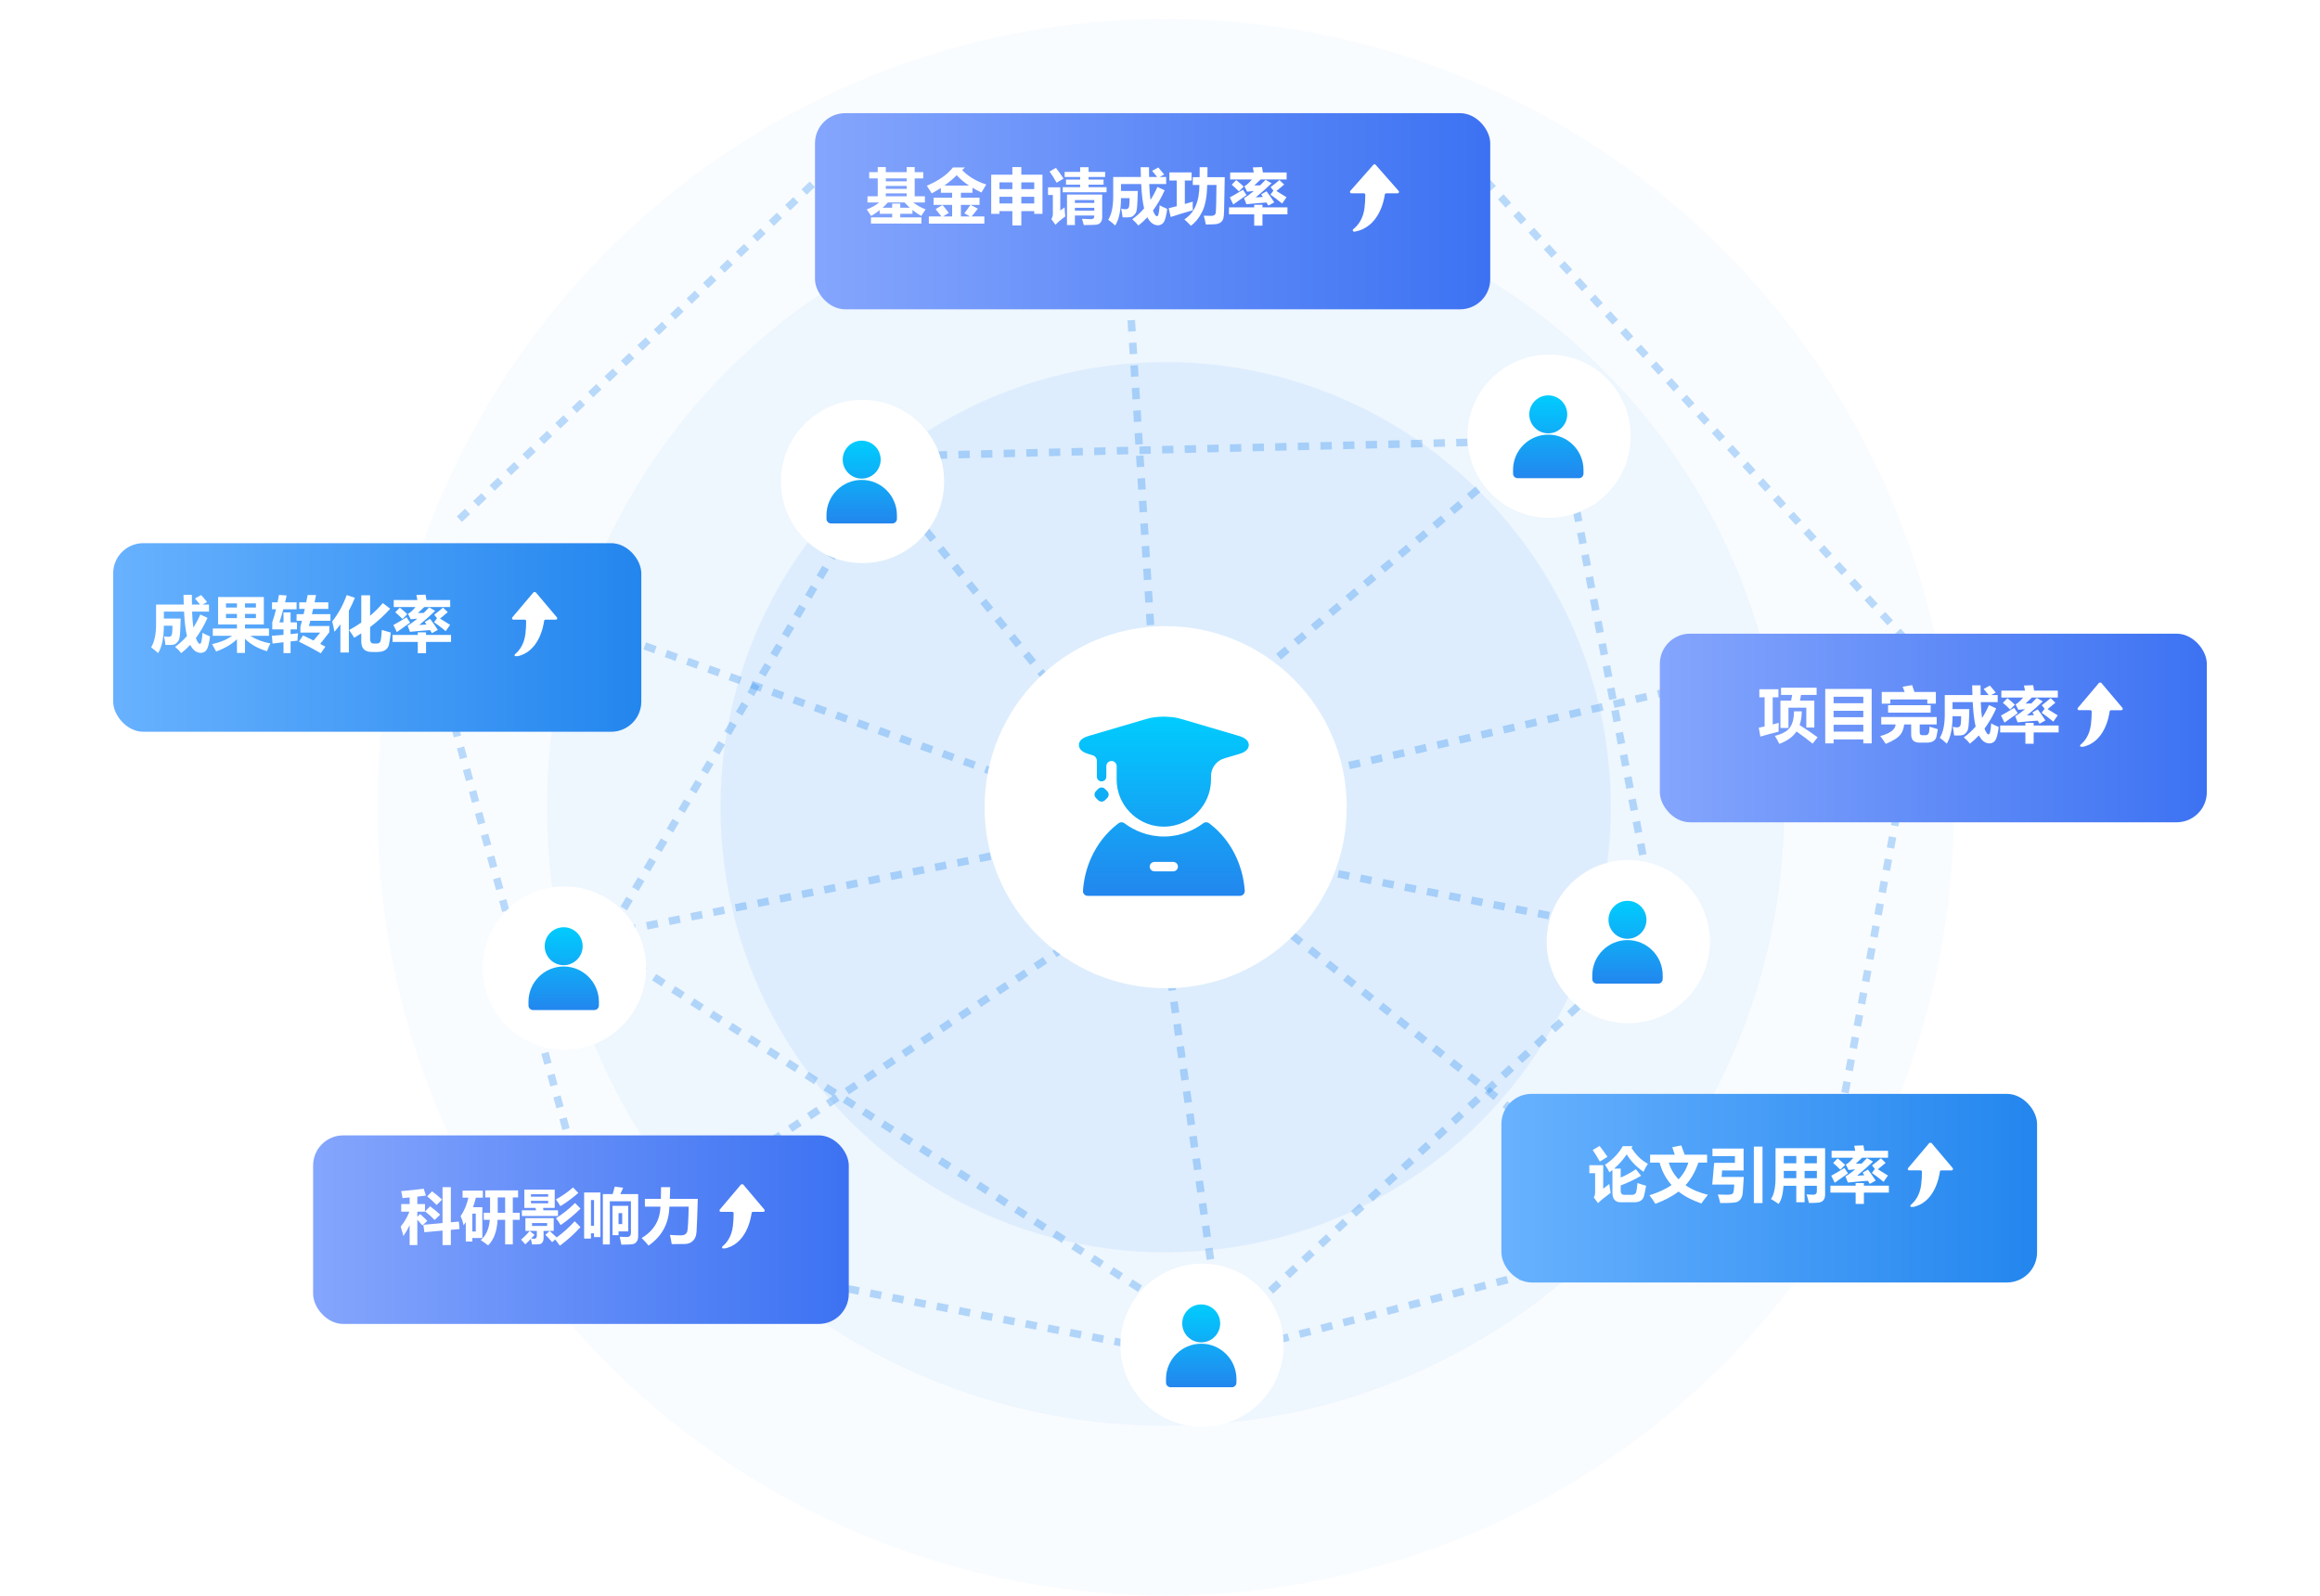 <svg width="615" height="423" viewBox="0 0 615 423" fill="none" xmlns="http://www.w3.org/2000/svg">
<circle opacity="0.03" cx="309" cy="214" r="209" fill="#2386EE"/>
<circle opacity="0.05" cx="309" cy="214" r="164" fill="#2386EE"/>
<circle opacity="0.08" cx="309" cy="214" r="118" fill="#2386EE"/>
<line opacity="0.3" x1="269.66" y1="206.94" x2="139.66" y2="159.94" stroke="#2386EE" stroke-width="2" stroke-dasharray="3 3"/>
<line opacity="0.3" x1="415.378" y1="305.783" x2="318.378" y2="228.783" stroke="#2386EE" stroke-width="2" stroke-dasharray="3 3"/>
<line opacity="0.3" x1="153.139" y1="261.491" x2="227.139" y2="136.491" stroke="#2386EE" stroke-width="2" stroke-dasharray="3 3"/>
<line opacity="0.3" x1="158.036" y1="328.266" x2="116.036" y2="176.266" stroke="#2386EE" stroke-width="2" stroke-dasharray="3 3"/>
<line opacity="0.3" x1="327.807" y1="361.981" x2="195.807" y2="335.981" stroke="#2386EE" stroke-width="2" stroke-dasharray="3 3"/>
<line opacity="0.3" x1="469.254" y1="320.967" x2="328.254" y2="357.967" stroke="#2386EE" stroke-width="2" stroke-dasharray="3 3"/>
<line opacity="0.3" x1="504.983" y1="204.183" x2="483.983" y2="317.183" stroke="#2386EE" stroke-width="2" stroke-dasharray="3 3"/>
<line opacity="0.3" x1="389.738" y1="43.325" x2="506.738" y2="171.325" stroke="#2386EE" stroke-width="2" stroke-dasharray="3 3"/>
<line opacity="0.3" x1="219.688" y1="44.725" x2="121.688" y2="137.725" stroke="#2386EE" stroke-width="2" stroke-dasharray="3 3"/>
<line opacity="0.3" x1="401.024" y1="117" x2="234.024" y2="121" stroke="#2386EE" stroke-width="2" stroke-dasharray="3 3"/>
<line opacity="0.3" x1="285.224" y1="189.631" x2="233.224" y2="125.631" stroke="#2386EE" stroke-width="2" stroke-dasharray="3 3"/>
<line opacity="0.3" x1="311.357" y1="197.234" x2="398.357" y2="124.234" stroke="#2386EE" stroke-width="2" stroke-dasharray="3 3"/>
<line opacity="0.3" x1="331.194" y1="227.019" x2="422.194" y2="245.019" stroke="#2386EE" stroke-width="2" stroke-dasharray="3 3"/>
<line opacity="0.3" x1="306.99" y1="235.86" x2="322.99" y2="348.86" stroke="#2386EE" stroke-width="2" stroke-dasharray="3 3"/>
<line opacity="0.3" x1="153.801" y1="249.02" x2="311.801" y2="217.02" stroke="#2386EE" stroke-width="2" stroke-dasharray="3 3"/>
<line opacity="0.3" x1="297.998" y1="54.937" x2="306.998" y2="197.937" stroke="#2386EE" stroke-width="2" stroke-dasharray="3 3"/>
<line opacity="0.3" x1="448.226" y1="181.974" x2="340.226" y2="206.974" stroke="#2386EE" stroke-width="2" stroke-dasharray="3 3"/>
<line opacity="0.3" x1="440.018" y1="250.189" x2="415.018" y2="120.189" stroke="#2386EE" stroke-width="2" stroke-dasharray="3 3"/>
<line opacity="0.3" x1="327.46" y1="357.842" x2="157.46" y2="248.842" stroke="#2386EE" stroke-width="2" stroke-dasharray="3 3"/>
<line opacity="0.3" x1="422.679" y1="262.734" x2="328.679" y2="349.734" stroke="#2386EE" stroke-width="2" stroke-dasharray="3 3"/>
<line opacity="0.3" x1="194.448" y1="309.166" x2="318.448" y2="227.166" stroke="#2386EE" stroke-width="2" stroke-dasharray="3 3"/>
<g filter="url(#filter0_d_474_14225)">
<circle cx="149.639" cy="256.64" r="21.639" fill="white"/>
</g>
<path d="M149.422 255.882C152.196 255.882 154.453 253.625 154.453 250.851C154.453 248.077 152.196 245.819 149.422 245.819C146.648 245.819 144.39 248.077 144.39 250.851C144.39 253.625 146.648 255.882 149.422 255.882ZM158.021 261.934C157.551 260.822 156.876 259.826 156.017 258.968C155.159 258.109 154.16 257.434 153.051 256.964C151.899 256.475 150.68 256.228 149.425 256.228C148.169 256.228 146.95 256.475 145.798 256.964C144.686 257.434 143.691 258.109 142.832 258.968C141.974 259.826 141.299 260.825 140.828 261.934C140.339 263.086 140.092 264.305 140.092 265.561V266.556C140.092 267.232 140.639 267.778 141.314 267.778H157.542C158.217 267.778 158.764 267.232 158.764 266.556V265.561C158.758 264.305 158.51 263.086 158.021 261.934Z" fill="url(#paint0_linear_474_14225)"/>
<g filter="url(#filter1_d_474_14225)">
<circle cx="228.639" cy="127.639" r="21.639" fill="white"/>
</g>
<path d="M228.422 126.882C231.196 126.882 233.453 124.624 233.453 121.85C233.453 119.076 231.196 116.819 228.422 116.819C225.648 116.819 223.39 119.076 223.39 121.85C223.39 124.624 225.648 126.882 228.422 126.882ZM237.021 132.934C236.551 131.822 235.876 130.826 235.017 129.967C234.159 129.109 233.16 128.434 232.051 127.963C230.899 127.475 229.68 127.227 228.425 127.227C227.169 127.227 225.95 127.475 224.798 127.963C223.686 128.434 222.691 129.109 221.832 129.967C220.974 130.826 220.299 131.825 219.828 132.934C219.339 134.085 219.092 135.304 219.092 136.56V137.556C219.092 138.231 219.639 138.778 220.314 138.778H236.542C237.217 138.778 237.764 138.231 237.764 137.556V136.56C237.758 135.304 237.51 134.085 237.021 132.934Z" fill="url(#paint1_linear_474_14225)"/>
<g filter="url(#filter2_d_474_14225)">
<circle cx="431.639" cy="249.639" r="21.639" fill="white"/>
</g>
<path d="M431.422 248.882C434.196 248.882 436.453 246.624 436.453 243.85C436.453 241.076 434.196 238.819 431.422 238.819C428.648 238.819 426.39 241.076 426.39 243.85C426.39 246.624 428.648 248.882 431.422 248.882ZM440.021 254.934C439.551 253.822 438.876 252.826 438.017 251.967C437.159 251.109 436.16 250.434 435.051 249.963C433.899 249.475 432.68 249.227 431.425 249.227C430.169 249.227 428.95 249.475 427.798 249.963C426.686 250.434 425.691 251.109 424.832 251.967C423.974 252.826 423.299 253.825 422.828 254.934C422.339 256.085 422.092 257.304 422.092 258.56V259.556C422.092 260.231 422.639 260.778 423.314 260.778H439.542C440.217 260.778 440.764 260.231 440.764 259.556V258.56C440.758 257.304 440.51 256.085 440.021 254.934Z" fill="url(#paint2_linear_474_14225)"/>
<g filter="url(#filter3_d_474_14225)">
<circle cx="410.639" cy="115.639" r="21.639" fill="white"/>
</g>
<path d="M410.422 114.882C413.196 114.882 415.453 112.624 415.453 109.85C415.453 107.076 413.196 104.819 410.422 104.819C407.648 104.819 405.39 107.076 405.39 109.85C405.39 112.624 407.648 114.882 410.422 114.882ZM419.021 120.934C418.551 119.822 417.876 118.826 417.017 117.967C416.159 117.109 415.16 116.434 414.051 115.963C412.899 115.475 411.68 115.227 410.425 115.227C409.169 115.227 407.95 115.475 406.798 115.963C405.686 116.434 404.691 117.109 403.832 117.967C402.974 118.826 402.299 119.825 401.828 120.934C401.339 122.085 401.092 123.304 401.092 124.56V125.556C401.092 126.231 401.639 126.778 402.314 126.778H418.542C419.217 126.778 419.764 126.231 419.764 125.556V124.56C419.758 123.304 419.51 122.085 419.021 120.934Z" fill="url(#paint3_linear_474_14225)"/>
<g filter="url(#filter4_d_474_14225)">
<circle cx="318.639" cy="356.639" r="21.639" fill="white"/>
</g>
<path d="M318.422 355.882C321.196 355.882 323.453 353.624 323.453 350.85C323.453 348.076 321.196 345.819 318.422 345.819C315.648 345.819 313.39 348.076 313.39 350.85C313.39 353.624 315.648 355.882 318.422 355.882ZM327.021 361.934C326.551 360.822 325.876 359.826 325.017 358.967C324.159 358.109 323.16 357.434 322.051 356.963C320.899 356.475 319.68 356.227 318.425 356.227C317.169 356.227 315.95 356.475 314.798 356.963C313.686 357.434 312.691 358.109 311.832 358.967C310.974 359.826 310.299 360.825 309.828 361.934C309.339 363.085 309.092 364.304 309.092 365.56V366.556C309.092 367.231 309.639 367.778 310.314 367.778H326.542C327.217 367.778 327.764 367.231 327.764 366.556V365.56C327.758 364.304 327.51 363.085 327.021 361.934Z" fill="url(#paint4_linear_474_14225)"/>
<g filter="url(#filter5_d_474_14225)">
<circle cx="309" cy="214" r="48" fill="white"/>
</g>
<path fill-rule="evenodd" clip-rule="evenodd" d="M308.141 190H308.893C310.026 190.032 311.165 190.129 312.277 190.376C312.771 190.493 313.258 190.639 313.745 190.784L313.745 190.784L313.745 190.784C313.995 190.859 314.244 190.934 314.495 191.004C319.174 192.379 323.852 193.755 328.53 195.135C329.245 195.355 329.97 195.656 330.491 196.209C330.792 196.521 330.985 196.934 331.028 197.369V197.665C330.98 198.1 330.786 198.508 330.48 198.82C329.975 199.351 329.277 199.647 328.589 199.862C327.244 200.26 325.897 200.656 324.549 201.052L324.549 201.052C322.456 201.667 321.021 203.587 321.021 205.768V206.135C321.059 207.634 320.871 209.149 320.393 210.577C319.469 213.392 317.503 215.847 314.957 217.372C313.491 218.253 311.847 218.828 310.15 219.048C308.082 219.316 305.944 219.069 304 218.312C301.244 217.254 298.902 215.181 297.506 212.581C296.539 210.798 296.023 208.778 296.013 206.753V203.116C296.013 202.508 295.612 201.973 295.029 201.802C294.152 201.544 293.273 202.201 293.273 203.116V205.872C293.279 206.211 293.15 206.554 292.903 206.791C292.613 207.091 292.167 207.22 291.759 207.134C291.211 207.032 290.765 206.522 290.765 205.963V201.731C290.765 201.033 290.307 200.418 289.637 200.222C289.261 200.111 288.885 200.001 288.509 199.889C287.961 199.722 287.419 199.507 286.946 199.169C286.607 198.927 286.312 198.605 286.146 198.218C285.963 197.799 285.952 197.305 286.113 196.875C286.269 196.456 286.575 196.113 286.93 195.86C287.488 195.457 288.144 195.232 288.799 195.044C291.323 194.302 293.848 193.56 296.373 192.817C298.897 192.075 301.422 191.332 303.946 190.591C305.305 190.177 306.728 190.038 308.141 190ZM291.699 208.805C292.097 208.708 292.548 208.805 292.854 209.09C292.967 209.2 293.077 209.31 293.187 209.42C293.297 209.53 293.407 209.64 293.52 209.75C293.773 209.997 293.912 210.352 293.891 210.706C293.885 211.072 293.687 211.41 293.418 211.646C293.329 211.727 293.245 211.815 293.161 211.903C292.983 212.089 292.805 212.276 292.575 212.393C292.151 212.608 291.608 212.549 291.237 212.253C291.103 212.138 290.978 212.011 290.854 211.885C290.775 211.804 290.696 211.724 290.614 211.646C290.448 211.485 290.292 211.303 290.217 211.082C290.056 210.653 290.152 210.137 290.464 209.804C290.575 209.687 290.689 209.574 290.802 209.461C290.887 209.377 290.972 209.293 291.055 209.208C291.227 209.02 291.447 208.869 291.699 208.805ZM296.974 218.033C297.334 217.941 297.737 218.011 298.038 218.237C299.408 219.252 300.911 220.085 302.507 220.681C304.451 221.411 306.53 221.787 308.609 221.771C311.89 221.766 315.145 220.767 317.901 218.994C318.282 218.752 318.653 218.489 319.023 218.221C319.34 217.995 319.759 217.931 320.13 218.049C320.343 218.11 320.519 218.247 320.693 218.382C320.747 218.424 320.8 218.466 320.855 218.505C323.836 220.81 326.194 223.887 327.746 227.314C328.987 230.043 329.728 232.997 329.954 235.989C329.975 236.204 329.981 236.424 329.911 236.633C329.761 237.117 329.293 237.482 328.788 237.498H288.429C288.187 237.509 287.94 237.471 287.73 237.348C287.306 237.128 287.037 236.639 287.08 236.166C287.285 233.115 288.031 230.097 289.299 227.314C290.856 223.882 293.22 220.799 296.212 218.489C296.247 218.462 296.283 218.434 296.319 218.405C296.516 218.249 296.72 218.087 296.974 218.033ZM305.719 228.544C305.219 228.662 304.822 229.108 304.773 229.618C304.703 230.15 305.031 230.687 305.52 230.897C305.763 231.008 306.031 231.006 306.295 231.003H306.295C306.376 231.002 306.456 231.002 306.535 231.004H311.02C311.444 231.004 311.853 230.768 312.073 230.408C312.336 230 312.32 229.441 312.035 229.044C311.81 228.716 311.423 228.507 311.02 228.507H306.272C306.244 228.507 306.216 228.506 306.188 228.506C306.032 228.505 305.873 228.503 305.719 228.544Z" fill="url(#paint5_linear_474_14225)"/>
<g filter="url(#filter6_d_474_14225)">
<rect x="398" y="286" width="142" height="50" rx="8" fill="url(#paint6_linear_474_14225)"/>
</g>
<path d="M436.828 308.523C436.349 309.273 435.964 309.982 435.672 310.648C433.755 309.336 432.271 307.799 431.219 306.039C430.26 307.466 429.151 308.721 427.891 309.805H429.625V312.18C431 311.607 432.339 310.872 433.641 309.977L435.031 311.711C433.26 312.742 431.458 313.596 429.625 314.273V315.711C429.615 316.419 429.969 316.773 430.688 316.773H432.547C433.276 316.773 433.693 316.435 433.797 315.758C433.901 315.164 433.99 314.456 434.062 313.633C434.729 313.872 435.495 314.112 436.359 314.352C436.141 315.664 435.948 316.591 435.781 317.133C435.5 318.206 434.62 318.742 433.141 318.742H429.672C428.182 318.742 427.438 317.904 427.438 316.227V310.195C427.167 310.404 426.896 310.602 426.625 310.789C426.354 310.195 425.969 309.529 425.469 308.789C427.5 307.456 429.073 305.81 430.188 303.852H432.781L432.484 304.32C433.724 306.279 435.172 307.68 436.828 308.523ZM426.609 313.883C426.724 314.872 426.844 315.654 426.969 316.227C425.427 317.352 424.307 318.268 423.609 318.977L422.484 317.43C422.714 317.148 422.833 316.721 422.844 316.148V311.023H421.312V308.914H424.984V315.148C425.297 314.919 425.839 314.497 426.609 313.883ZM424.031 303.805C424.708 304.68 425.406 305.638 426.125 306.68C425.677 306.971 425 307.393 424.094 307.945C423.458 306.82 422.828 305.799 422.203 304.883L424.031 303.805ZM437.422 306.117H443.953C443.792 305.586 443.573 304.93 443.297 304.148L445.688 303.664C446.078 304.701 446.375 305.518 446.578 306.117H452.531V308.227H450.211C449.424 310.591 448.292 312.589 446.812 314.219C448.417 315.328 450.396 316.174 452.75 316.758C451.885 317.81 451.312 318.576 451.031 319.055C448.651 318.258 446.63 317.206 444.969 315.898C443.297 317.159 441.245 318.242 438.812 319.148C438.25 318.242 437.729 317.487 437.25 316.883C439.589 316.154 441.547 315.253 443.125 314.18C441.625 312.508 440.562 310.523 439.938 308.227H437.422V306.117ZM447.555 308.227H442.352C442.888 309.935 443.758 311.411 444.961 312.656C446.174 311.406 447.039 309.93 447.555 308.227ZM464.922 303.977H467.219V318.945H464.922V303.977ZM456.375 312.023H462.25L461.992 316.062C461.94 316.766 461.776 317.336 461.5 317.773C461.229 318.216 460.852 318.521 460.367 318.688C459.883 318.859 458.432 318.945 456.016 318.945C455.828 318.154 455.615 317.398 455.375 316.68C456.167 316.721 456.956 316.742 457.742 316.742C458.378 316.742 458.81 316.695 459.039 316.602C459.273 316.503 459.43 316.339 459.508 316.109C459.586 315.88 459.661 315.19 459.734 314.039H453.891L454.406 308.289H459.906V306.508H453.953V304.492H462.203V310.305H456.5L456.375 312.023ZM483.812 316.664C483.812 317.326 483.661 317.836 483.359 318.195C483.057 318.56 482.594 318.773 481.969 318.836C481.349 318.904 480.531 318.93 479.516 318.914C479.339 318.112 479.13 317.357 478.891 316.648C479.964 316.711 480.547 316.742 480.641 316.742C481.297 316.742 481.625 316.424 481.625 315.789V314.367H478.375V318.742H476.172V314.367H472.789C472.628 316.664 472.188 318.268 471.469 319.18C470.802 318.701 470.13 318.263 469.453 317.867C470.297 316.721 470.703 314.685 470.672 311.758V304.398H483.812V316.664ZM472.859 308.398H476.172V306.461H472.859V308.398ZM481.625 306.461H478.375V308.398H481.625V306.461ZM472.859 312.352H476.172V310.414H472.859V312.352ZM478.375 312.352H481.625V310.414H478.375V312.352ZM485.531 305.086H491.797L491.531 303.742L493.969 303.648C494.042 304.018 494.122 304.497 494.211 305.086H500.5V306.93H493.617L491.938 308.523L493.477 308.492C493.945 308.039 494.427 307.549 494.922 307.023L496.516 307.945C495.328 309.102 493.922 310.352 492.297 311.695L494.211 311.57C494.049 311.32 493.896 311.091 493.75 310.883L495.172 310.07C495.901 311.018 496.583 311.992 497.219 312.992L495.656 313.867L495.156 313.047C492.922 313.203 491.151 313.357 489.844 313.508L489.203 311.867C490.005 311.409 490.872 310.789 491.805 310.008C491.138 310.06 490.547 310.117 490.031 310.18L489.297 308.727C489.849 308.471 490.516 307.872 491.297 306.93H485.531V305.086ZM499.859 308.289L497.797 309.992C498.615 310.477 499.505 311.029 500.469 311.648L499.312 313.32C498.312 312.487 497.281 311.701 496.219 310.961L497 309.891L496.25 308.961C497.156 308.294 497.938 307.669 498.594 307.086L499.859 308.289ZM485.938 308.32L487.141 307.102C487.755 307.581 488.417 308.154 489.125 308.82L487.859 310.102C487.141 309.383 486.5 308.789 485.938 308.32ZM488.922 309.648L489.875 311.07L486.359 313.57L485.438 311.695C486.312 311.237 487.474 310.555 488.922 309.648ZM485.219 314.336H491.906V313.648H494.094V314.336H500.719V316.18H494.094V319.18H491.906V316.18H485.219V314.336Z" fill="white"/>
<g clip-path="url(#clip0_474_14225)">
<path d="M511.989 302.994L517.633 309.677C517.678 309.73 517.707 309.795 517.717 309.864C517.727 309.934 517.717 310.004 517.689 310.068C517.661 310.132 517.616 310.187 517.559 310.225C517.501 310.263 517.435 310.283 517.367 310.283H514.593C514.507 310.282 514.425 310.313 514.361 310.371C514.296 310.429 514.254 310.509 514.243 310.596C514.035 312.152 512.779 319.033 506.831 320.051C506.754 320.067 506.673 320.055 506.603 320.017C506.533 319.98 506.476 319.919 506.443 319.845C506.41 319.771 506.402 319.687 506.421 319.608C506.439 319.528 506.483 319.457 506.544 319.406C507.563 318.581 508.894 316.983 509.269 314.138C509.413 312.982 509.482 311.818 509.477 310.652C509.477 310.555 509.44 310.461 509.374 310.391C509.308 310.321 509.218 310.281 509.123 310.278H506.074C506.007 310.278 505.94 310.258 505.883 310.22C505.826 310.182 505.78 310.128 505.752 310.064C505.724 310 505.715 309.929 505.724 309.86C505.734 309.79 505.764 309.725 505.808 309.672L511.457 302.994C511.49 302.955 511.531 302.923 511.577 302.902C511.623 302.88 511.672 302.869 511.723 302.869C511.773 302.869 511.823 302.88 511.869 302.902C511.915 302.923 511.956 302.955 511.989 302.994Z" fill="white"/>
</g>
<g filter="url(#filter7_d_474_14225)">
<rect x="30" y="140" width="140" height="50" rx="8" fill="url(#paint7_linear_474_14225)"/>
</g>
<path d="M43.859 170.977C43.755 170.091 43.63 169.331 43.484 168.695C43.979 168.789 44.37 168.836 44.656 168.836C45.214 168.836 45.529 168.56 45.602 168.008C45.68 167.456 45.719 166.747 45.719 165.883H43.438C43.422 169.117 42.911 171.539 41.906 173.148C41.333 172.607 40.719 172.096 40.062 171.617C40.927 170.211 41.365 168.195 41.375 165.57V160.273H48.711L48.641 157.695H50.859L50.883 160.273H53.016C52.74 159.909 52.297 159.367 51.688 158.648L53.328 157.758C53.693 158.154 54.214 158.773 54.891 159.617L53.688 160.273H55.406V162.148H50.922C50.974 163.768 51.086 165.172 51.258 166.359C51.945 165.302 52.557 164.154 53.094 162.914L55.016 163.805C54.099 165.831 53.065 167.617 51.914 169.164C52.305 170.18 52.656 170.688 52.969 170.688C53.089 170.688 53.188 170.612 53.266 170.461C53.344 170.31 53.43 169.935 53.523 169.336C53.617 168.732 53.667 168.211 53.672 167.773C54.141 168.044 54.807 168.362 55.672 168.727C55.641 169.289 55.51 170.029 55.281 170.945C55.052 171.862 54.75 172.448 54.375 172.703C54 172.958 53.622 173.086 53.242 173.086C52.107 173.086 51.167 172.378 50.422 170.961C49.672 171.773 48.88 172.503 48.047 173.148C47.547 172.534 47.005 171.982 46.422 171.492C47.573 170.664 48.62 169.706 49.562 168.617C49.182 167.055 48.925 164.898 48.789 162.148H43.438V163.992H47.891C47.891 164.148 47.859 165.057 47.797 166.719C47.734 168.375 47.594 169.393 47.375 169.773C47.156 170.154 46.872 170.466 46.523 170.711C46.18 170.951 45.292 171.039 43.859 170.977ZM56.406 166.617H62.812V165.555H57.812V158.273H69.938V165.555H64.938V166.617H71.297V168.555H66.336C68.003 169.596 69.787 170.263 71.688 170.555C71.292 171.336 70.99 172.034 70.781 172.648C68.349 171.919 66.401 170.818 64.938 169.344V173.102H62.812V169.461C61.484 170.773 59.646 171.862 57.297 172.727C56.974 172.102 56.615 171.451 56.219 170.773C58.438 170.284 60.203 169.544 61.516 168.555H56.406V166.617ZM67.844 159.961H64.938V161.07H67.844V159.961ZM59.906 161.07H62.812V159.961H59.906V161.07ZM67.844 163.867V162.758H64.938V163.867H67.844ZM59.906 163.867H62.812V162.758H59.906V163.867ZM72.25 170.617L72.078 168.555C73.083 168.487 74.109 168.404 75.156 168.305V166.852H72.172V164.961C72.547 163.893 72.883 162.747 73.18 161.523H72.109V159.68H73.586C73.711 159.049 73.828 158.398 73.938 157.727L75.984 157.867C75.854 158.471 75.716 159.076 75.57 159.68H78.625V161.523H75.102C74.789 162.685 74.448 163.846 74.078 165.008H75.156V162.367H77.031V165.008H78.719V166.852H77.031V168.117L79 167.898C78.927 168.534 78.88 169.185 78.859 169.852L77.031 170.047V173.148H75.156V170.266L72.25 170.617ZM79.234 170.102L80.344 168.461C81.224 168.867 82.148 169.315 83.117 169.805L84.891 167.711H79.625V166.195L80.047 164.57H78.625V162.82H80.477L80.797 161.43H79.312V159.68H81.172L81.547 157.758H83.781L83.391 159.68H87.031V161.43H83.008C82.904 161.909 82.797 162.372 82.688 162.82H87.594V164.57H82.258C82.138 165.049 82.016 165.513 81.891 165.961H87.312V167.602L84.883 170.711C85.331 170.94 85.787 171.18 86.25 171.43L85.047 173.195C83.109 172.07 81.172 171.039 79.234 170.102ZM91.906 157.758L94.078 158.477C93.588 159.685 93.057 160.826 92.484 161.898V172.992H90.234V165.523C89.729 166.216 89.203 166.872 88.656 167.492C88.479 166.513 88.281 165.602 88.062 164.758C89.688 162.706 90.969 160.372 91.906 157.758ZM101.484 159.883L103.438 161.383C101.885 163.112 100.109 164.734 98.109 166.25V169.445C98.109 170.227 98.448 170.617 99.125 170.617H99.797C100.312 170.617 100.651 170.445 100.812 170.102C100.979 169.758 101.115 168.727 101.219 167.008C102.073 167.279 102.865 167.508 103.594 167.695C103.406 169.201 103.242 170.271 103.102 170.906C102.966 171.542 102.633 172.023 102.102 172.352C101.576 172.685 100.849 172.852 99.922 172.852H98.578C96.703 172.852 95.766 171.919 95.766 170.055V167.914C95.162 168.315 94.542 168.706 93.906 169.086C93.573 168.534 93.115 167.852 92.531 167.039C93.662 166.435 94.74 165.773 95.766 165.055V157.82H98.109V163.25C99.323 162.219 100.448 161.096 101.484 159.883ZM104.375 159.086H110.641L110.375 157.742L112.812 157.648C112.885 158.018 112.966 158.497 113.055 159.086H119.344V160.93H112.461L110.781 162.523L112.32 162.492C112.789 162.039 113.271 161.549 113.766 161.023L115.359 161.945C114.172 163.102 112.766 164.352 111.141 165.695L113.055 165.57C112.893 165.32 112.74 165.091 112.594 164.883L114.016 164.07C114.745 165.018 115.427 165.992 116.062 166.992L114.5 167.867L114 167.047C111.766 167.203 109.995 167.357 108.688 167.508L108.047 165.867C108.849 165.409 109.716 164.789 110.648 164.008C109.982 164.06 109.391 164.117 108.875 164.18L108.141 162.727C108.693 162.471 109.359 161.872 110.141 160.93H104.375V159.086ZM118.703 162.289L116.641 163.992C117.458 164.477 118.349 165.029 119.312 165.648L118.156 167.32C117.156 166.487 116.125 165.701 115.062 164.961L115.844 163.891L115.094 162.961C116 162.294 116.781 161.669 117.438 161.086L118.703 162.289ZM104.781 162.32L105.984 161.102C106.599 161.581 107.26 162.154 107.969 162.82L106.703 164.102C105.984 163.383 105.344 162.789 104.781 162.32ZM107.766 163.648L108.719 165.07L105.203 167.57L104.281 165.695C105.156 165.237 106.318 164.555 107.766 163.648ZM104.062 168.336H110.75V167.648H112.938V168.336H119.562V170.18H112.938V173.18H110.75V170.18H104.062V168.336Z" fill="white"/>
<g clip-path="url(#clip1_474_14225)">
<path d="M141.989 156.994L147.633 163.677C147.678 163.73 147.707 163.795 147.717 163.864C147.727 163.934 147.717 164.004 147.689 164.068C147.661 164.132 147.616 164.187 147.559 164.225C147.501 164.263 147.435 164.283 147.367 164.283H144.593C144.507 164.282 144.425 164.313 144.361 164.371C144.296 164.429 144.254 164.509 144.243 164.596C144.035 166.152 142.779 173.033 136.831 174.051C136.754 174.067 136.673 174.055 136.603 174.017C136.533 173.98 136.476 173.919 136.443 173.845C136.41 173.771 136.402 173.687 136.421 173.608C136.439 173.528 136.483 173.457 136.544 173.406C137.563 172.581 138.894 170.983 139.269 168.138C139.413 166.982 139.482 165.818 139.477 164.652C139.477 164.555 139.44 164.461 139.374 164.391C139.308 164.321 139.218 164.281 139.123 164.278H136.074C136.007 164.278 135.94 164.258 135.883 164.22C135.826 164.182 135.78 164.128 135.752 164.064C135.724 164 135.715 163.929 135.724 163.86C135.734 163.79 135.764 163.725 135.808 163.672L141.457 156.994C141.49 156.955 141.531 156.923 141.577 156.902C141.623 156.88 141.672 156.869 141.723 156.869C141.773 156.869 141.823 156.88 141.869 156.902C141.915 156.923 141.956 156.955 141.989 156.994Z" fill="white"/>
</g>
<g filter="url(#filter8_d_474_14225)">
<rect x="83" y="297" width="142" height="50" rx="8" fill="url(#paint8_linear_474_14225)"/>
</g>
<path d="M112.234 324.711L117.312 324.25V314.727H119.516V324.047L121.641 323.852L121.812 325.836L119.516 326.047V330.086H117.312V326.242L112.5 326.68L112.234 324.711ZM106.219 325.18C107.214 323.977 107.982 322.659 108.523 321.227H106.359V319.211H108.594V317.461L106.703 317.633C106.599 316.924 106.479 316.305 106.344 315.773C108.5 315.607 110.49 315.393 112.312 315.133L112.906 316.961C112.203 317.06 111.443 317.156 110.625 317.25V319.211H112.656V321.227H110.625V322.57L111.375 321.867C112.125 322.534 112.76 323.138 113.281 323.68L111.969 324.867C111.453 324.263 111.005 323.755 110.625 323.344V330.086H108.594V324.805C108.104 325.836 107.552 326.794 106.938 327.68C106.76 326.992 106.521 326.159 106.219 325.18ZM114.547 315.836C115.339 316.419 116.219 317.148 117.188 318.023L115.734 319.461C114.953 318.628 114.12 317.862 113.234 317.164L114.547 315.836ZM114.016 319.805C114.932 320.482 115.823 321.216 116.688 322.008L115.219 323.43C114.51 322.68 113.667 321.924 112.688 321.164L114.016 319.805ZM128.234 321.523H129.906V317.461H128.625V315.586H137.344V317.461H135.938V321.523H137.766V323.398H135.938V329.898H133.906V323.398H131.906C131.734 326.456 130.896 328.711 129.391 330.164C128.776 329.685 128.125 329.221 127.438 328.773C128.833 327.591 129.635 325.799 129.844 323.398H128.234V321.523ZM131.938 321.523H133.906V317.461H131.938V321.523ZM128 317.523H126.148C125.935 318.393 125.682 319.232 125.391 320.039H127.859V328.211H125.203V329.148H123.469V323.992C123.286 324.279 123.099 324.56 122.906 324.836C122.708 323.951 122.438 323.148 122.094 322.43C123.062 321.008 123.753 319.372 124.164 317.523H122.625V315.648H128V317.523ZM126.125 326.492V321.758H125.203V326.492H126.125ZM147.375 317.977C149.042 317.06 150.552 316.003 151.906 314.805L153.312 316.273C151.688 317.669 150.099 318.836 148.547 319.773C148.161 319.117 147.771 318.518 147.375 317.977ZM138.344 320.867H142.125L141.945 320.227H139V315.383H147.047V320.227H143.961L144.062 320.867H147.922V322.367H138.344V320.867ZM145.312 316.602H140.75V317.258H145.312V316.602ZM145.312 319.008V318.352H140.75V319.008H145.312ZM147.375 322.961C149.156 321.867 150.844 320.523 152.438 318.93L153.891 320.414C152.339 321.966 150.583 323.424 148.625 324.789C148.24 324.143 147.823 323.534 147.375 322.961ZM138.125 328.648C138.958 327.951 139.719 327.185 140.406 326.352L141.703 327.367C141.401 327.716 141.102 328.044 140.805 328.352L141.656 328.414C142.094 328.414 142.312 328.122 142.312 327.539V326.32H139.281V322.945H146.781V326.32H144.094V328.18C144.094 328.669 144.003 329.049 143.82 329.32C143.643 329.596 143.401 329.768 143.094 329.836C142.792 329.904 142.109 329.93 141.047 329.914C140.948 329.388 140.841 328.896 140.727 328.438C140.221 328.969 139.729 329.451 139.25 329.883L138.125 328.648ZM145.031 325.023V324.242H141.031V325.023H145.031ZM144.578 327.367L145.703 326.336C146.286 326.852 146.909 327.422 147.57 328.047C149.263 326.839 150.854 325.414 152.344 323.773L153.875 325.32C152.25 327.122 150.427 328.768 148.406 330.258C148.146 329.852 147.734 329.299 147.172 328.602L146.375 329.32C145.75 328.581 145.151 327.93 144.578 327.367ZM159.812 316.57H162.422C162.63 315.872 162.812 315.211 162.969 314.586L165.188 314.883L164.445 316.57H169.172V327.648C169.172 328.258 169.055 328.745 168.82 329.109C168.586 329.479 168.255 329.716 167.828 329.82C167.406 329.924 166.37 329.977 164.719 329.977C164.615 329.383 164.469 328.685 164.281 327.883C164.958 327.924 165.583 327.945 166.156 327.945C166.885 327.945 167.25 327.576 167.25 326.836V318.477H161.656V329.914H159.812V316.57ZM154.844 316.148H159.156V327.961H157.469V326.961H156.656V328.367H154.844V316.148ZM157.469 318.148H156.656V324.961H157.469V318.148ZM162.375 319.68H166.531V326.461H163.969V327.461H162.375V319.68ZM164.938 324.523V321.617H163.969V324.523H164.938ZM175.234 314.727H177.656L177.555 317.836H184.969L184.828 322.492C184.771 324.122 184.711 325.464 184.648 326.516C184.586 327.568 184.276 328.372 183.719 328.93C183.167 329.492 182.435 329.784 181.523 329.805C180.617 329.826 179.464 329.831 178.062 329.82C177.917 328.914 177.76 328.102 177.594 327.383C178.417 327.466 179.375 327.508 180.469 327.508C180.995 327.508 181.393 327.406 181.664 327.203C181.935 326.995 182.109 326.742 182.188 326.445C182.271 326.143 182.344 325.398 182.406 324.211C182.474 323.023 182.526 321.586 182.562 319.898H177.445C177.346 324.294 175.505 327.737 171.922 330.227C171.38 329.56 170.771 328.888 170.094 328.211C173.302 326.305 174.964 323.534 175.078 319.898H170.953V317.836H175.188C175.224 316.872 175.24 315.836 175.234 314.727Z" fill="white"/>
<g clip-path="url(#clip2_474_14225)">
<path d="M196.989 313.994L202.633 320.677C202.678 320.73 202.707 320.795 202.717 320.864C202.727 320.934 202.717 321.004 202.689 321.068C202.661 321.132 202.616 321.187 202.559 321.225C202.501 321.263 202.435 321.283 202.367 321.283H199.593C199.507 321.282 199.425 321.313 199.361 321.371C199.296 321.429 199.254 321.509 199.243 321.596C199.035 323.152 197.779 330.033 191.831 331.051C191.754 331.067 191.673 331.055 191.603 331.017C191.533 330.98 191.476 330.919 191.443 330.845C191.41 330.771 191.402 330.687 191.421 330.608C191.439 330.528 191.483 330.457 191.544 330.406C192.563 329.581 193.894 327.983 194.269 325.138C194.413 323.982 194.482 322.818 194.477 321.652C194.477 321.555 194.44 321.461 194.374 321.391C194.308 321.321 194.218 321.281 194.123 321.278H191.074C191.007 321.278 190.94 321.258 190.883 321.22C190.826 321.182 190.78 321.128 190.752 321.064C190.724 321 190.715 320.929 190.724 320.86C190.734 320.79 190.764 320.725 190.808 320.672L196.457 313.994C196.49 313.955 196.531 313.923 196.577 313.902C196.623 313.88 196.672 313.869 196.723 313.869C196.773 313.869 196.823 313.88 196.869 313.902C196.915 313.923 196.956 313.955 196.989 313.994Z" fill="white"/>
</g>
<g filter="url(#filter9_d_474_14225)">
<rect x="216.043" y="26" width="179" height="52" rx="8" fill="url(#paint9_linear_474_14225)"/>
</g>
<path d="M245.364 55.509C244.937 56.123 244.552 56.702 244.208 57.243C243.395 56.795 242.619 56.269 241.88 55.665V56.681H238.645V57.634H244.255V59.274H230.88V57.634H236.505V56.681H233.192V55.727C232.468 56.3 231.713 56.806 230.927 57.243C230.624 56.764 230.234 56.191 229.755 55.524C231.057 55.035 232.158 54.42 233.059 53.681H229.958V52.04H232.677V47.29H230.411V45.649H232.677V44.29H234.817V45.649H240.348V44.29H242.473V45.649H244.739V47.29H242.473V52.04H245.177V53.681H242.098C243.203 54.504 244.291 55.113 245.364 55.509ZM234.817 48.071H240.348V47.29H234.817V48.071ZM234.817 50.071H240.348V49.29H234.817V50.071ZM234.817 52.04H240.348V51.259H234.817V52.04ZM236.505 53.977H238.645V55.071H241.184C240.705 54.644 240.242 54.181 239.794 53.681H235.364C234.916 54.181 234.45 54.644 233.966 55.071H236.505V53.977ZM246.223 57.384H249.567C249.161 56.842 248.645 56.196 248.02 55.446L249.833 54.352C250.374 54.977 250.937 55.67 251.52 56.431L250.005 57.384H252.395V54.321H247.473V52.415H252.395V51.102H249.411V49.837C248.65 50.327 247.843 50.806 246.989 51.274C246.614 50.66 246.182 49.983 245.692 49.243C248.838 47.889 251.14 46.274 252.598 44.399H255.77L255.067 45.102C256.682 46.79 258.807 48.061 261.442 48.915C260.953 49.717 260.531 50.42 260.177 51.024C259.322 50.629 258.525 50.212 257.786 49.774V51.102H254.723V52.415H259.661V54.321H257.317L259.223 55.321C258.65 56.061 258.098 56.748 257.567 57.384H260.942V59.29H246.223V57.384ZM253.598 46.446C252.661 47.405 251.572 48.321 250.333 49.196H256.864C255.604 48.363 254.515 47.446 253.598 46.446ZM257.239 54.321H254.723V57.384H257.145L255.645 56.556C256.218 55.806 256.749 55.061 257.239 54.321ZM268.364 44.29H270.739V46.321H276.348V56.696H274.161V55.977H270.739V59.774H268.364V55.977H264.942V56.696H262.755V46.321H268.364V44.29ZM274.161 48.352H270.739V50.134H274.161V48.352ZM264.942 50.134H268.364V48.352H264.942V50.134ZM264.942 53.946H268.364V52.165H264.942V53.946ZM270.739 53.946H274.161V52.165H270.739V53.946ZM281.723 49.634H286.333V48.946H282.583V47.602H286.333V46.915H282.223V45.571H286.333V44.321H288.567V45.571H292.958V46.915H288.567V47.602H292.536V48.946H288.567V49.634H293.333V50.977H281.723V49.634ZM279.911 44.493C280.63 45.431 281.302 46.384 281.927 47.352L280.098 48.446C279.505 47.384 278.88 46.394 278.223 45.477L279.911 44.493ZM282.208 54.977C282.249 55.915 282.312 56.717 282.395 57.384C281.312 58.144 280.447 58.884 279.802 59.602L278.677 58.071C278.958 57.717 279.098 57.28 279.098 56.759V51.696H277.817V49.665H281.067V55.806C281.38 55.587 281.76 55.311 282.208 54.977ZM284.942 59.665H282.848V51.571H292.177V57.509C292.177 58.155 292.033 58.649 291.747 58.993C291.46 59.337 291.052 59.532 290.52 59.579C289.994 59.626 288.921 59.655 287.302 59.665C287.187 59.186 287.031 58.634 286.833 58.009C288.156 58.071 288.947 58.102 289.208 58.102C289.791 58.102 290.083 57.847 290.083 57.337V57.134H284.942V59.665ZM290.083 53.04H284.942V53.79H290.083V53.04ZM284.942 55.837H290.083V55.087H284.942V55.837ZM297.583 57.618C297.479 56.733 297.354 55.972 297.208 55.337C297.703 55.431 298.093 55.477 298.38 55.477C298.937 55.477 299.252 55.202 299.325 54.649C299.403 54.097 299.442 53.389 299.442 52.524H297.161C297.145 55.759 296.635 58.181 295.63 59.79C295.057 59.248 294.442 58.738 293.786 58.259C294.65 56.852 295.088 54.837 295.098 52.212V46.915H302.434L302.364 44.337H304.583L304.606 46.915H306.739C306.463 46.55 306.02 46.009 305.411 45.29L307.052 44.399C307.416 44.795 307.937 45.415 308.614 46.259L307.411 46.915H309.13V48.79H304.645C304.697 50.41 304.809 51.813 304.981 53.001C305.669 51.944 306.281 50.795 306.817 49.556L308.739 50.446C307.822 52.472 306.789 54.259 305.637 55.806C306.028 56.821 306.38 57.329 306.692 57.329C306.812 57.329 306.911 57.254 306.989 57.102C307.067 56.952 307.153 56.577 307.247 55.977C307.341 55.373 307.39 54.852 307.395 54.415C307.864 54.686 308.531 55.004 309.395 55.368C309.364 55.931 309.234 56.67 309.005 57.587C308.775 58.504 308.473 59.09 308.098 59.345C307.723 59.6 307.346 59.727 306.966 59.727C305.83 59.727 304.89 59.019 304.145 57.602C303.395 58.415 302.604 59.144 301.77 59.79C301.27 59.175 300.729 58.623 300.145 58.134C301.296 57.306 302.343 56.347 303.286 55.259C302.906 53.696 302.648 51.54 302.512 48.79H297.161V50.634H301.614C301.614 50.79 301.583 51.699 301.52 53.36C301.458 55.017 301.317 56.035 301.098 56.415C300.88 56.795 300.596 57.108 300.247 57.352C299.903 57.592 299.015 57.681 297.583 57.618ZM319.661 59.524C319.473 58.587 319.286 57.806 319.098 57.181C319.833 57.212 320.51 57.227 321.13 57.227C321.848 57.227 322.239 56.902 322.302 56.251C322.369 55.6 322.427 53.196 322.473 49.04H320.02C319.953 52.045 319.528 54.366 318.747 56.001C317.966 57.631 316.947 58.915 315.692 59.852C315.14 59.269 314.562 58.702 313.958 58.149C316.614 56.472 317.945 53.436 317.95 49.04H316.192V46.977H318.005C318.02 46.17 318.025 45.29 318.02 44.337H320.098L320.067 46.977H324.661L324.489 55.86C324.458 56.928 324.39 57.629 324.286 57.962C324.182 58.3 323.994 58.592 323.723 58.837C323.458 59.082 323.124 59.254 322.723 59.352C322.328 59.452 321.307 59.509 319.661 59.524ZM310.333 57.54L309.802 55.212L311.942 54.657V47.852H309.989V45.712H315.88V47.852H314.083V54.071L316.192 53.462C316.166 53.842 316.153 54.207 316.153 54.556C316.153 54.972 316.171 55.368 316.208 55.743C314.062 56.347 312.104 56.946 310.333 57.54ZM326.098 45.727H332.364L332.098 44.384L334.536 44.29C334.609 44.66 334.69 45.139 334.778 45.727H341.067V47.571H334.184L332.505 49.165L334.044 49.134C334.512 48.681 334.994 48.191 335.489 47.665L337.083 48.587C335.895 49.743 334.489 50.993 332.864 52.337L334.778 52.212C334.617 51.962 334.463 51.733 334.317 51.524L335.739 50.712C336.468 51.66 337.15 52.634 337.786 53.634L336.223 54.509L335.723 53.688C333.489 53.845 331.718 53.998 330.411 54.149L329.77 52.509C330.572 52.05 331.44 51.431 332.372 50.649C331.705 50.702 331.114 50.759 330.598 50.821L329.864 49.368C330.416 49.113 331.083 48.514 331.864 47.571H326.098V45.727ZM340.427 48.931L338.364 50.634C339.182 51.118 340.072 51.67 341.036 52.29L339.88 53.962C338.88 53.129 337.848 52.342 336.786 51.602L337.567 50.532L336.817 49.602C337.723 48.936 338.505 48.311 339.161 47.727L340.427 48.931ZM326.505 48.962L327.708 47.743C328.322 48.222 328.984 48.795 329.692 49.462L328.427 50.743C327.708 50.024 327.067 49.431 326.505 48.962ZM329.489 50.29L330.442 51.712L326.927 54.212L326.005 52.337C326.88 51.879 328.041 51.196 329.489 50.29ZM325.786 54.977H332.473V54.29H334.661V54.977H341.286V56.821H334.661V59.821H332.473V56.821H325.786V54.977Z" fill="white"/>
<g clip-path="url(#clip3_474_14225)">
<path d="M364.647 43.674L370.772 50.624C370.821 50.679 370.852 50.747 370.863 50.819C370.874 50.891 370.863 50.965 370.833 51.032C370.802 51.098 370.753 51.154 370.691 51.194C370.629 51.234 370.557 51.255 370.483 51.255H367.473C367.38 51.254 367.291 51.286 367.221 51.347C367.151 51.407 367.106 51.49 367.094 51.581C366.868 53.199 365.505 60.354 359.051 61.414C358.967 61.43 358.879 61.417 358.803 61.379C358.727 61.34 358.666 61.277 358.63 61.199C358.594 61.122 358.585 61.035 358.605 60.953C358.625 60.87 358.672 60.796 358.74 60.743C359.845 59.885 361.29 58.222 361.696 55.264C361.852 54.062 361.927 52.851 361.921 51.639C361.921 51.537 361.881 51.44 361.81 51.367C361.738 51.294 361.64 51.252 361.538 51.25H358.23C358.156 51.25 358.084 51.229 358.022 51.19C357.96 51.15 357.91 51.094 357.88 51.027C357.85 50.961 357.839 50.887 357.85 50.815C357.861 50.742 357.892 50.675 357.941 50.62L364.07 43.674C364.106 43.633 364.15 43.601 364.2 43.578C364.25 43.556 364.304 43.544 364.359 43.544C364.413 43.544 364.467 43.556 364.517 43.578C364.567 43.601 364.611 43.633 364.647 43.674Z" fill="white"/>
</g>
<g filter="url(#filter10_d_474_14225)">
<rect x="440" y="164" width="145" height="50" rx="8" fill="url(#paint10_linear_474_14225)"/>
</g>
<path d="M472.125 182.32H481.562V184.242H477.43L477.148 185.742H480.953V192.883H478.828V187.617H474.094V192.992H471.969V185.742H474.797L475.078 184.242H472.125V182.32ZM466.656 195.273L466.219 192.93L467.781 192.586V184.867H466.375V182.727H471.438V184.867H469.922V192.062C470.448 191.927 470.979 191.784 471.516 191.633C471.484 192.372 471.469 193.159 471.469 193.992C469.719 194.409 468.115 194.836 466.656 195.273ZM475.562 188.586H477.625C477.615 189.961 477.424 191.177 477.055 192.234C478.633 193.219 480.224 194.294 481.828 195.461L480.5 197.148C479.385 196.227 477.964 195.151 476.234 193.922C475.286 195.344 473.766 196.44 471.672 197.211C471.286 196.409 470.891 195.701 470.484 195.086C472.417 194.622 473.745 193.891 474.469 192.891C475.198 191.891 475.562 190.456 475.562 188.586ZM483.844 197.086V182.648H496.156V197.086H493.938V196.023H486.062V197.086H483.844ZM493.938 184.711H486.062V186.43H493.938V184.711ZM486.062 190.148H493.938V188.43H486.062V190.148ZM486.062 193.961H493.938V192.148H486.062V193.961ZM498.828 186.555V183.445H504.891C504.703 182.945 504.526 182.482 504.359 182.055L506.875 181.633C507.083 182.216 507.286 182.82 507.484 183.445H513.172V186.555H510.906V185.43H501.094V186.555H498.828ZM511.5 192.648C512.135 192.867 512.865 193.091 513.688 193.32C513.573 194.049 513.458 194.68 513.344 195.211C513.125 196.326 512.245 196.883 510.703 196.883H508.828C507.359 196.883 506.625 196.159 506.625 194.711V192.055H504.781C504.635 193.159 504.333 194.013 503.875 194.617C503.219 195.534 501.891 196.398 499.891 197.211C499.234 196.211 498.745 195.523 498.422 195.148C501.078 194.419 502.438 193.388 502.5 192.055H498.688V190.086H513.391V192.055H508.891V194.211C508.891 194.68 509.109 194.914 509.547 194.914H510.453C511.016 194.914 511.333 194.56 511.406 193.852C511.438 193.591 511.469 193.19 511.5 192.648ZM500.5 186.961H511.797V188.93H500.5V186.961ZM518.016 194.977C517.911 194.091 517.786 193.331 517.641 192.695C518.135 192.789 518.526 192.836 518.812 192.836C519.37 192.836 519.685 192.56 519.758 192.008C519.836 191.456 519.875 190.747 519.875 189.883H517.594C517.578 193.117 517.068 195.539 516.062 197.148C515.49 196.607 514.875 196.096 514.219 195.617C515.083 194.211 515.521 192.195 515.531 189.57V184.273H522.867L522.797 181.695H525.016L525.039 184.273H527.172C526.896 183.909 526.453 183.367 525.844 182.648L527.484 181.758C527.849 182.154 528.37 182.773 529.047 183.617L527.844 184.273H529.562V186.148H525.078C525.13 187.768 525.242 189.172 525.414 190.359C526.102 189.302 526.714 188.154 527.25 186.914L529.172 187.805C528.255 189.831 527.221 191.617 526.07 193.164C526.461 194.18 526.812 194.688 527.125 194.688C527.245 194.688 527.344 194.612 527.422 194.461C527.5 194.31 527.586 193.935 527.68 193.336C527.773 192.732 527.823 192.211 527.828 191.773C528.297 192.044 528.964 192.362 529.828 192.727C529.797 193.289 529.667 194.029 529.438 194.945C529.208 195.862 528.906 196.448 528.531 196.703C528.156 196.958 527.779 197.086 527.398 197.086C526.263 197.086 525.323 196.378 524.578 194.961C523.828 195.773 523.036 196.503 522.203 197.148C521.703 196.534 521.161 195.982 520.578 195.492C521.729 194.664 522.776 193.706 523.719 192.617C523.339 191.055 523.081 188.898 522.945 186.148H517.594V187.992H522.047C522.047 188.148 522.016 189.057 521.953 190.719C521.891 192.375 521.75 193.393 521.531 193.773C521.312 194.154 521.029 194.466 520.68 194.711C520.336 194.951 519.448 195.039 518.016 194.977ZM530.531 183.086H536.797L536.531 181.742L538.969 181.648C539.042 182.018 539.122 182.497 539.211 183.086H545.5V184.93H538.617L536.938 186.523L538.477 186.492C538.945 186.039 539.427 185.549 539.922 185.023L541.516 185.945C540.328 187.102 538.922 188.352 537.297 189.695L539.211 189.57C539.049 189.32 538.896 189.091 538.75 188.883L540.172 188.07C540.901 189.018 541.583 189.992 542.219 190.992L540.656 191.867L540.156 191.047C537.922 191.203 536.151 191.357 534.844 191.508L534.203 189.867C535.005 189.409 535.872 188.789 536.805 188.008C536.138 188.06 535.547 188.117 535.031 188.18L534.297 186.727C534.849 186.471 535.516 185.872 536.297 184.93H530.531V183.086ZM544.859 186.289L542.797 187.992C543.615 188.477 544.505 189.029 545.469 189.648L544.312 191.32C543.312 190.487 542.281 189.701 541.219 188.961L542 187.891L541.25 186.961C542.156 186.294 542.938 185.669 543.594 185.086L544.859 186.289ZM530.938 186.32L532.141 185.102C532.755 185.581 533.417 186.154 534.125 186.82L532.859 188.102C532.141 187.383 531.5 186.789 530.938 186.32ZM533.922 187.648L534.875 189.07L531.359 191.57L530.438 189.695C531.312 189.237 532.474 188.555 533.922 187.648ZM530.219 192.336H536.906V191.648H539.094V192.336H545.719V194.18H539.094V197.18H536.906V194.18H530.219V192.336Z" fill="white"/>
<g clip-path="url(#clip4_474_14225)">
<path d="M556.989 180.994L562.633 187.677C562.678 187.73 562.707 187.795 562.717 187.864C562.727 187.934 562.717 188.004 562.689 188.068C562.661 188.132 562.616 188.187 562.559 188.225C562.501 188.263 562.435 188.283 562.367 188.283H559.593C559.507 188.282 559.425 188.313 559.361 188.371C559.296 188.429 559.254 188.509 559.243 188.596C559.035 190.152 557.779 197.033 551.831 198.051C551.754 198.067 551.673 198.055 551.603 198.017C551.533 197.98 551.476 197.919 551.443 197.845C551.41 197.771 551.402 197.687 551.421 197.608C551.439 197.528 551.483 197.457 551.544 197.406C552.563 196.581 553.894 194.983 554.269 192.138C554.413 190.982 554.482 189.818 554.477 188.652C554.477 188.555 554.44 188.461 554.374 188.391C554.308 188.321 554.218 188.281 554.123 188.278H551.074C551.007 188.278 550.94 188.258 550.883 188.22C550.826 188.182 550.78 188.128 550.752 188.064C550.724 188 550.715 187.929 550.724 187.86C550.734 187.79 550.764 187.725 550.808 187.672L556.457 180.994C556.49 180.955 556.531 180.923 556.577 180.902C556.623 180.88 556.672 180.869 556.723 180.869C556.773 180.869 556.823 180.88 556.869 180.902C556.915 180.923 556.956 180.955 556.989 180.994Z" fill="white"/>
</g>
<defs>
<filter id="filter0_d_474_14225" x="108" y="215" width="83.279" height="83.279" filterUnits="userSpaceOnUse" color-interpolation-filters="sRGB">
<feFlood flood-opacity="0" result="BackgroundImageFix"/>
<feColorMatrix in="SourceAlpha" type="matrix" values="0 0 0 0 0 0 0 0 0 0 0 0 0 0 0 0 0 0 127 0" result="hardAlpha"/>
<feOffset/>
<feGaussianBlur stdDeviation="10"/>
<feComposite in2="hardAlpha" operator="out"/>
<feColorMatrix type="matrix" values="0 0 0 0 0.033 0 0 0 0 0.245 0 0 0 0 0.695 0 0 0 0.1 0"/>
<feBlend mode="normal" in2="BackgroundImageFix" result="effect1_dropShadow_474_14225"/>
<feBlend mode="normal" in="SourceGraphic" in2="effect1_dropShadow_474_14225" result="shape"/>
</filter>
<filter id="filter1_d_474_14225" x="187" y="86" width="83.279" height="83.279" filterUnits="userSpaceOnUse" color-interpolation-filters="sRGB">
<feFlood flood-opacity="0" result="BackgroundImageFix"/>
<feColorMatrix in="SourceAlpha" type="matrix" values="0 0 0 0 0 0 0 0 0 0 0 0 0 0 0 0 0 0 127 0" result="hardAlpha"/>
<feOffset/>
<feGaussianBlur stdDeviation="10"/>
<feComposite in2="hardAlpha" operator="out"/>
<feColorMatrix type="matrix" values="0 0 0 0 0.033 0 0 0 0 0.245 0 0 0 0 0.695 0 0 0 0.1 0"/>
<feBlend mode="normal" in2="BackgroundImageFix" result="effect1_dropShadow_474_14225"/>
<feBlend mode="normal" in="SourceGraphic" in2="effect1_dropShadow_474_14225" result="shape"/>
</filter>
<filter id="filter2_d_474_14225" x="390" y="208" width="83.279" height="83.279" filterUnits="userSpaceOnUse" color-interpolation-filters="sRGB">
<feFlood flood-opacity="0" result="BackgroundImageFix"/>
<feColorMatrix in="SourceAlpha" type="matrix" values="0 0 0 0 0 0 0 0 0 0 0 0 0 0 0 0 0 0 127 0" result="hardAlpha"/>
<feOffset/>
<feGaussianBlur stdDeviation="10"/>
<feComposite in2="hardAlpha" operator="out"/>
<feColorMatrix type="matrix" values="0 0 0 0 0.033 0 0 0 0 0.245 0 0 0 0 0.695 0 0 0 0.1 0"/>
<feBlend mode="normal" in2="BackgroundImageFix" result="effect1_dropShadow_474_14225"/>
<feBlend mode="normal" in="SourceGraphic" in2="effect1_dropShadow_474_14225" result="shape"/>
</filter>
<filter id="filter3_d_474_14225" x="369" y="74" width="83.279" height="83.279" filterUnits="userSpaceOnUse" color-interpolation-filters="sRGB">
<feFlood flood-opacity="0" result="BackgroundImageFix"/>
<feColorMatrix in="SourceAlpha" type="matrix" values="0 0 0 0 0 0 0 0 0 0 0 0 0 0 0 0 0 0 127 0" result="hardAlpha"/>
<feOffset/>
<feGaussianBlur stdDeviation="10"/>
<feComposite in2="hardAlpha" operator="out"/>
<feColorMatrix type="matrix" values="0 0 0 0 0.033 0 0 0 0 0.245 0 0 0 0 0.695 0 0 0 0.1 0"/>
<feBlend mode="normal" in2="BackgroundImageFix" result="effect1_dropShadow_474_14225"/>
<feBlend mode="normal" in="SourceGraphic" in2="effect1_dropShadow_474_14225" result="shape"/>
</filter>
<filter id="filter4_d_474_14225" x="277" y="315" width="83.279" height="83.278" filterUnits="userSpaceOnUse" color-interpolation-filters="sRGB">
<feFlood flood-opacity="0" result="BackgroundImageFix"/>
<feColorMatrix in="SourceAlpha" type="matrix" values="0 0 0 0 0 0 0 0 0 0 0 0 0 0 0 0 0 0 127 0" result="hardAlpha"/>
<feOffset/>
<feGaussianBlur stdDeviation="10"/>
<feComposite in2="hardAlpha" operator="out"/>
<feColorMatrix type="matrix" values="0 0 0 0 0.033 0 0 0 0 0.245 0 0 0 0 0.695 0 0 0 0.1 0"/>
<feBlend mode="normal" in2="BackgroundImageFix" result="effect1_dropShadow_474_14225"/>
<feBlend mode="normal" in="SourceGraphic" in2="effect1_dropShadow_474_14225" result="shape"/>
</filter>
<filter id="filter5_d_474_14225" x="241" y="146" width="136" height="136" filterUnits="userSpaceOnUse" color-interpolation-filters="sRGB">
<feFlood flood-opacity="0" result="BackgroundImageFix"/>
<feColorMatrix in="SourceAlpha" type="matrix" values="0 0 0 0 0 0 0 0 0 0 0 0 0 0 0 0 0 0 127 0" result="hardAlpha"/>
<feOffset/>
<feGaussianBlur stdDeviation="10"/>
<feComposite in2="hardAlpha" operator="out"/>
<feColorMatrix type="matrix" values="0 0 0 0 0.033 0 0 0 0 0.245 0 0 0 0 0.695 0 0 0 0.1 0"/>
<feBlend mode="normal" in2="BackgroundImageFix" result="effect1_dropShadow_474_14225"/>
<feBlend mode="normal" in="SourceGraphic" in2="effect1_dropShadow_474_14225" result="shape"/>
</filter>
<filter id="filter6_d_474_14225" x="368" y="260" width="202" height="110" filterUnits="userSpaceOnUse" color-interpolation-filters="sRGB">
<feFlood flood-opacity="0" result="BackgroundImageFix"/>
<feColorMatrix in="SourceAlpha" type="matrix" values="0 0 0 0 0 0 0 0 0 0 0 0 0 0 0 0 0 0 127 0" result="hardAlpha"/>
<feOffset dy="4"/>
<feGaussianBlur stdDeviation="15"/>
<feComposite in2="hardAlpha" operator="out"/>
<feColorMatrix type="matrix" values="0 0 0 0 0.048 0 0 0 0 0.263 0 0 0 0 0.504 0 0 0 0.2 0"/>
<feBlend mode="normal" in2="BackgroundImageFix" result="effect1_dropShadow_474_14225"/>
<feBlend mode="normal" in="SourceGraphic" in2="effect1_dropShadow_474_14225" result="shape"/>
</filter>
<filter id="filter7_d_474_14225" x="0" y="114" width="200" height="110" filterUnits="userSpaceOnUse" color-interpolation-filters="sRGB">
<feFlood flood-opacity="0" result="BackgroundImageFix"/>
<feColorMatrix in="SourceAlpha" type="matrix" values="0 0 0 0 0 0 0 0 0 0 0 0 0 0 0 0 0 0 127 0" result="hardAlpha"/>
<feOffset dy="4"/>
<feGaussianBlur stdDeviation="15"/>
<feComposite in2="hardAlpha" operator="out"/>
<feColorMatrix type="matrix" values="0 0 0 0 0.048 0 0 0 0 0.263 0 0 0 0 0.504 0 0 0 0.2 0"/>
<feBlend mode="normal" in2="BackgroundImageFix" result="effect1_dropShadow_474_14225"/>
<feBlend mode="normal" in="SourceGraphic" in2="effect1_dropShadow_474_14225" result="shape"/>
</filter>
<filter id="filter8_d_474_14225" x="53" y="271" width="202" height="110" filterUnits="userSpaceOnUse" color-interpolation-filters="sRGB">
<feFlood flood-opacity="0" result="BackgroundImageFix"/>
<feColorMatrix in="SourceAlpha" type="matrix" values="0 0 0 0 0 0 0 0 0 0 0 0 0 0 0 0 0 0 127 0" result="hardAlpha"/>
<feOffset dy="4"/>
<feGaussianBlur stdDeviation="15"/>
<feComposite in2="hardAlpha" operator="out"/>
<feColorMatrix type="matrix" values="0 0 0 0 0.014 0 0 0 0 0.27 0 0 0 0 0.558 0 0 0 0.2 0"/>
<feBlend mode="normal" in2="BackgroundImageFix" result="effect1_dropShadow_474_14225"/>
<feBlend mode="normal" in="SourceGraphic" in2="effect1_dropShadow_474_14225" result="shape"/>
</filter>
<filter id="filter9_d_474_14225" x="186.043" y="0" width="239" height="112" filterUnits="userSpaceOnUse" color-interpolation-filters="sRGB">
<feFlood flood-opacity="0" result="BackgroundImageFix"/>
<feColorMatrix in="SourceAlpha" type="matrix" values="0 0 0 0 0 0 0 0 0 0 0 0 0 0 0 0 0 0 127 0" result="hardAlpha"/>
<feOffset dy="4"/>
<feGaussianBlur stdDeviation="15"/>
<feComposite in2="hardAlpha" operator="out"/>
<feColorMatrix type="matrix" values="0 0 0 0 0.014 0 0 0 0 0.27 0 0 0 0 0.558 0 0 0 0.2 0"/>
<feBlend mode="normal" in2="BackgroundImageFix" result="effect1_dropShadow_474_14225"/>
<feBlend mode="normal" in="SourceGraphic" in2="effect1_dropShadow_474_14225" result="shape"/>
</filter>
<filter id="filter10_d_474_14225" x="410" y="138" width="205" height="110" filterUnits="userSpaceOnUse" color-interpolation-filters="sRGB">
<feFlood flood-opacity="0" result="BackgroundImageFix"/>
<feColorMatrix in="SourceAlpha" type="matrix" values="0 0 0 0 0 0 0 0 0 0 0 0 0 0 0 0 0 0 127 0" result="hardAlpha"/>
<feOffset dy="4"/>
<feGaussianBlur stdDeviation="15"/>
<feComposite in2="hardAlpha" operator="out"/>
<feColorMatrix type="matrix" values="0 0 0 0 0.014 0 0 0 0 0.27 0 0 0 0 0.558 0 0 0 0.2 0"/>
<feBlend mode="normal" in2="BackgroundImageFix" result="effect1_dropShadow_474_14225"/>
<feBlend mode="normal" in="SourceGraphic" in2="effect1_dropShadow_474_14225" result="shape"/>
</filter>
<linearGradient id="paint0_linear_474_14225" x1="149.422" y1="267.778" x2="149.422" y2="245.819" gradientUnits="userSpaceOnUse">
<stop stop-color="#2386EE"/>
<stop offset="1" stop-color="#00CCFE"/>
</linearGradient>
<linearGradient id="paint1_linear_474_14225" x1="228.422" y1="138.778" x2="228.422" y2="116.819" gradientUnits="userSpaceOnUse">
<stop stop-color="#2386EE"/>
<stop offset="1" stop-color="#00CCFE"/>
</linearGradient>
<linearGradient id="paint2_linear_474_14225" x1="431.422" y1="260.778" x2="431.422" y2="238.819" gradientUnits="userSpaceOnUse">
<stop stop-color="#2386EE"/>
<stop offset="1" stop-color="#00CCFE"/>
</linearGradient>
<linearGradient id="paint3_linear_474_14225" x1="410.422" y1="126.778" x2="410.422" y2="104.819" gradientUnits="userSpaceOnUse">
<stop stop-color="#2386EE"/>
<stop offset="1" stop-color="#00CCFE"/>
</linearGradient>
<linearGradient id="paint4_linear_474_14225" x1="318.422" y1="367.778" x2="318.422" y2="345.819" gradientUnits="userSpaceOnUse">
<stop stop-color="#2386EE"/>
<stop offset="1" stop-color="#00CCFE"/>
</linearGradient>
<linearGradient id="paint5_linear_474_14225" x1="308.5" y1="237.5" x2="308.5" y2="190" gradientUnits="userSpaceOnUse">
<stop stop-color="#2386EE"/>
<stop offset="1" stop-color="#00CCFE"/>
</linearGradient>
<linearGradient id="paint6_linear_474_14225" x1="540" y1="311" x2="393.661" y2="311" gradientUnits="userSpaceOnUse">
<stop stop-color="#2386EE"/>
<stop offset="1" stop-color="#6AB3FF"/>
</linearGradient>
<linearGradient id="paint7_linear_474_14225" x1="170" y1="165" x2="25.722" y2="165" gradientUnits="userSpaceOnUse">
<stop stop-color="#2386EE"/>
<stop offset="1" stop-color="#6AB3FF"/>
</linearGradient>
<linearGradient id="paint8_linear_474_14225" x1="225" y1="322" x2="78.661" y2="322" gradientUnits="userSpaceOnUse">
<stop stop-color="#3C72F2"/>
<stop offset="1" stop-color="#87A7FD"/>
</linearGradient>
<linearGradient id="paint9_linear_474_14225" x1="395.043" y1="52" x2="210.574" y2="52" gradientUnits="userSpaceOnUse">
<stop stop-color="#3C72F2"/>
<stop offset="1" stop-color="#87A7FD"/>
</linearGradient>
<linearGradient id="paint10_linear_474_14225" x1="585" y1="189" x2="435.569" y2="189" gradientUnits="userSpaceOnUse">
<stop stop-color="#3C72F2"/>
<stop offset="1" stop-color="#87A7FD"/>
</linearGradient>
<clipPath id="clip0_474_14225">
<rect width="18" height="16.981" fill="white" transform="translate(502 302.981)"/>
</clipPath>
<clipPath id="clip1_474_14225">
<rect width="18" height="16.981" fill="white" transform="translate(132 156.981)"/>
</clipPath>
<clipPath id="clip2_474_14225">
<rect width="18" height="16.981" fill="white" transform="translate(187 313.981)"/>
</clipPath>
<clipPath id="clip3_474_14225">
<rect width="19.532" height="17.66" fill="white" transform="translate(353.809 43.661)"/>
</clipPath>
<clipPath id="clip4_474_14225">
<rect width="18" height="16.981" fill="white" transform="translate(547 180.981)"/>
</clipPath>
</defs>
</svg>
